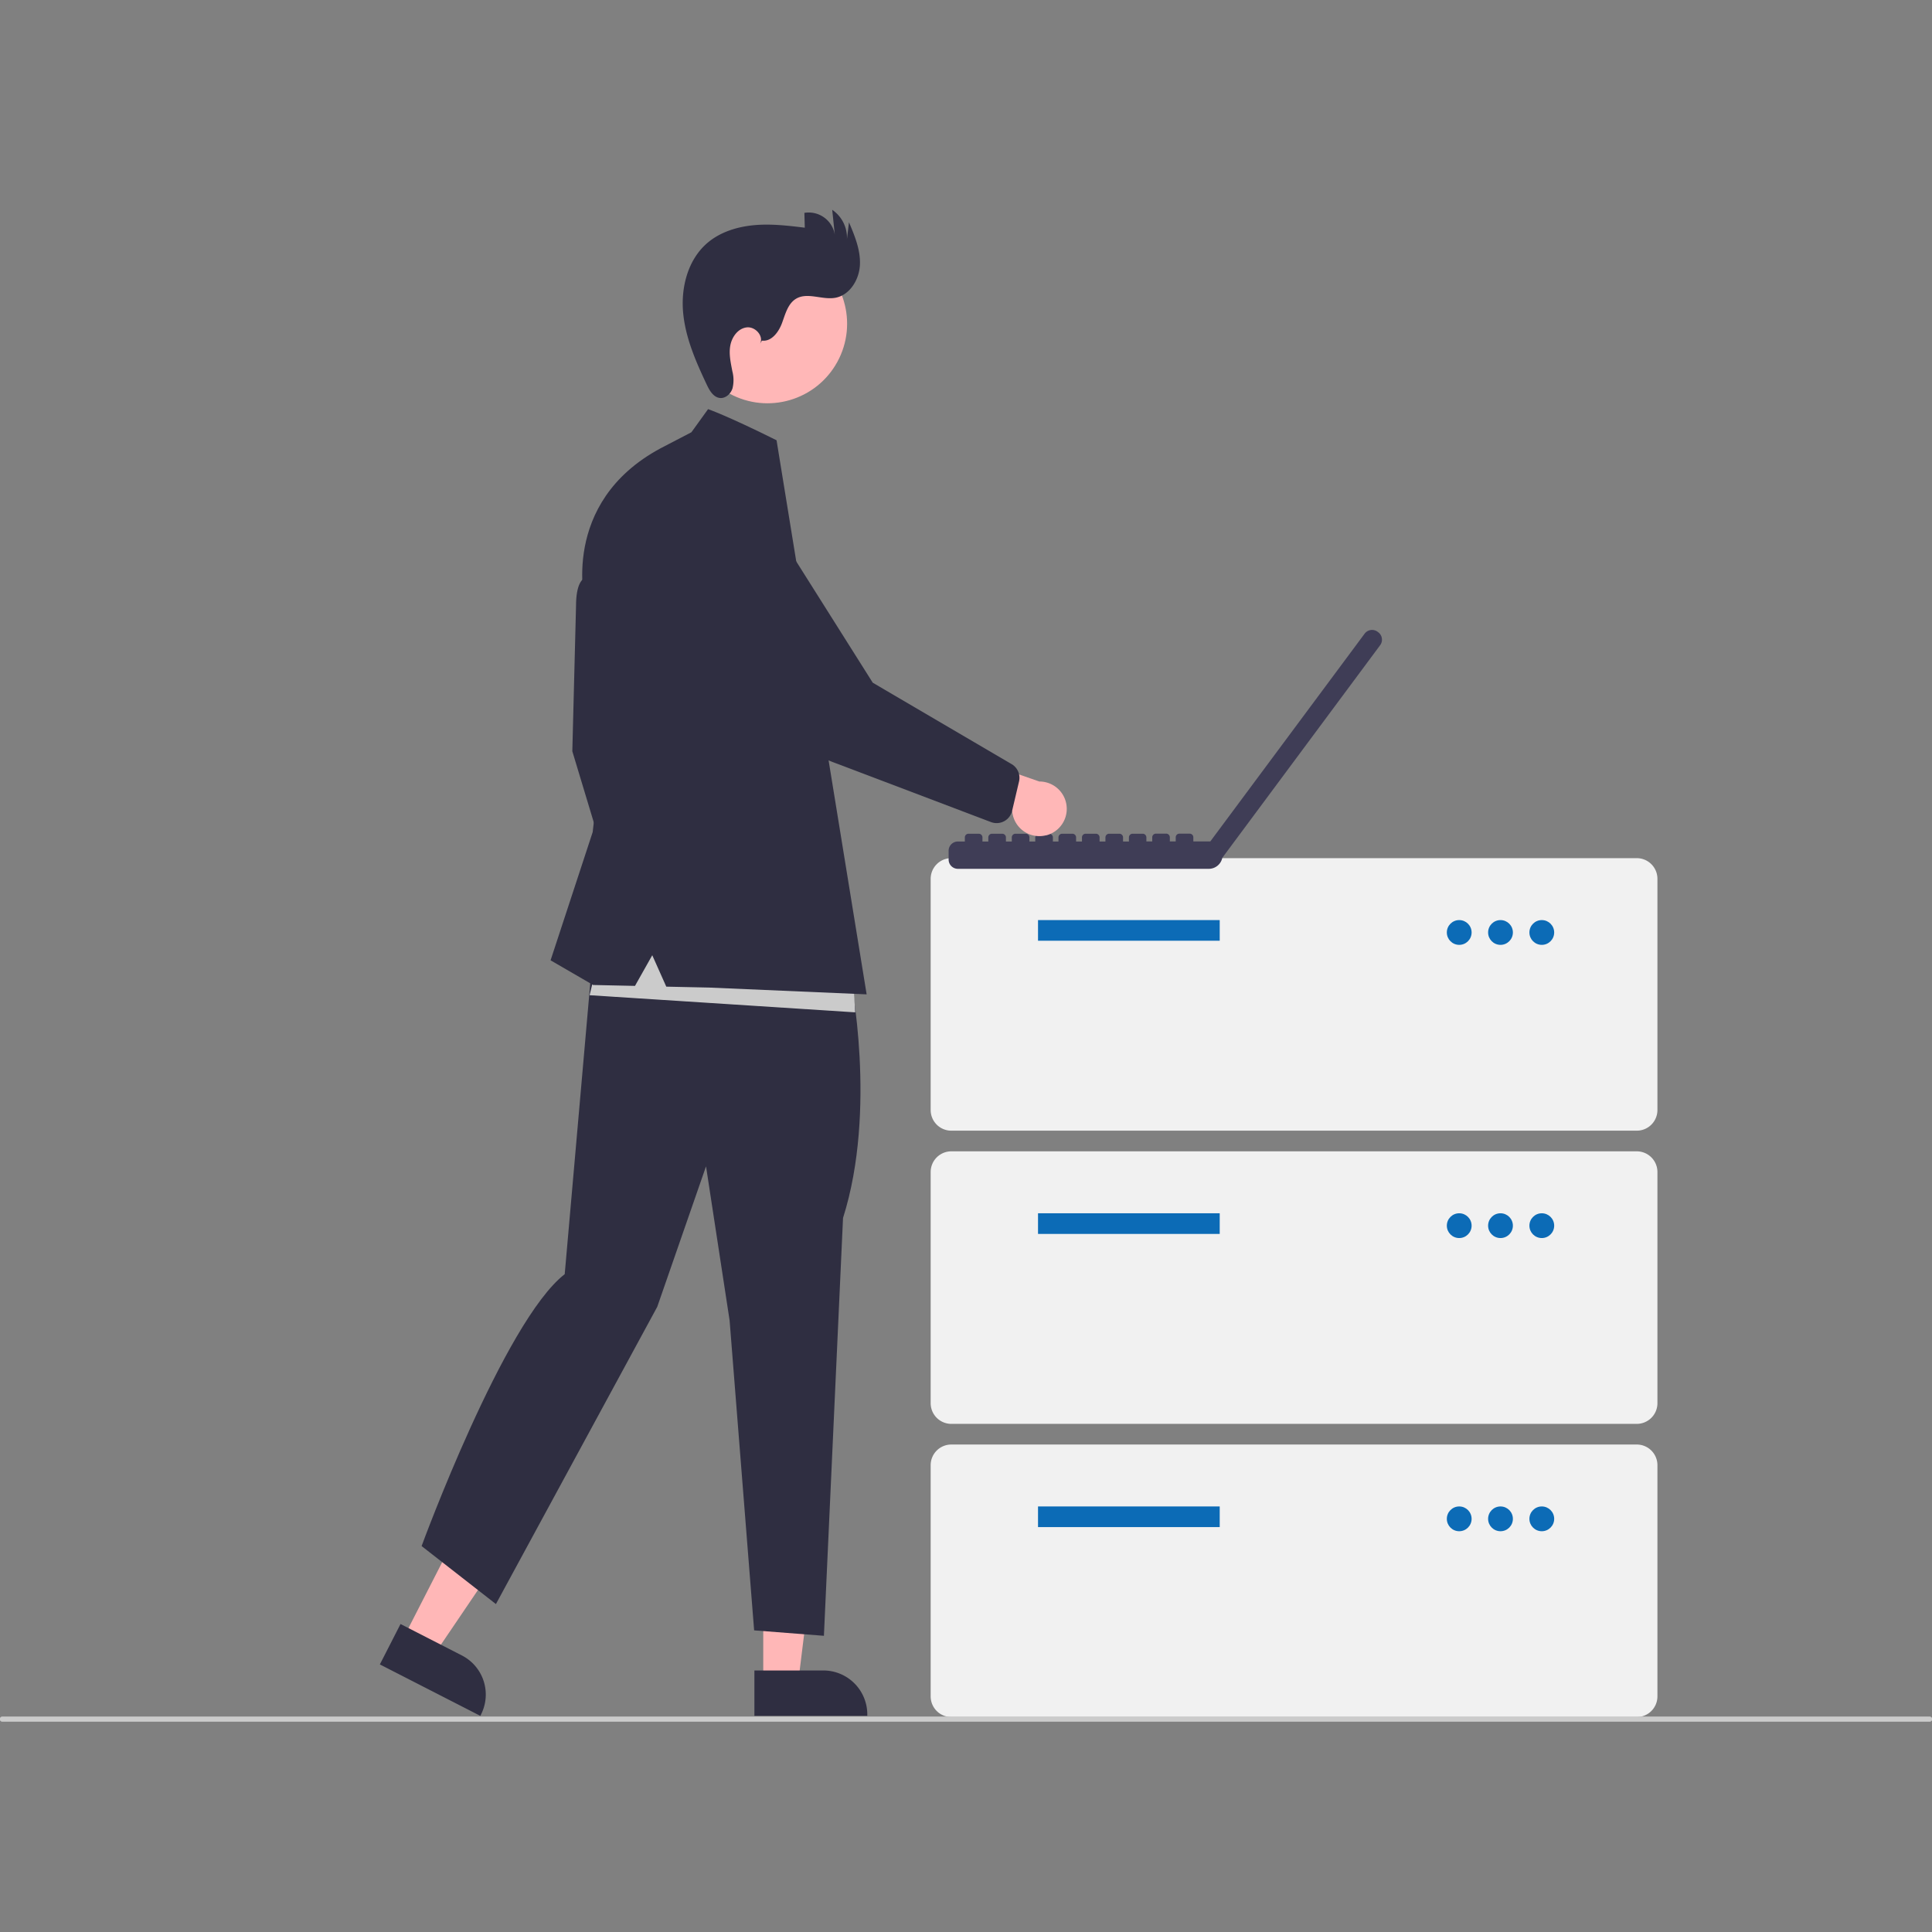 <svg xmlns="http://www.w3.org/2000/svg" viewBox="0 0 945 945"><rect x="0" y="0" width="945" height="945" fill="#808080" stroke="none"/><defs><style>.cls-1{fill:#f1f1f1;}.cls-2{fill:#0c6bb6;}.cls-3{fill:#3f3d56;}.cls-4{fill:#ffb7b7;}.cls-5{fill:#2f2e41;}.cls-6{fill:#cbcbcb;}.cls-7{fill:none;}</style></defs><title>Infogérance_1</title><g id="Layer_2" data-name="Layer 2"><g id="Layer_1-2" data-name="Layer 1"><g id="Infogérance"><path class="cls-1" d="M800.6,553.05H465.31A10.1,10.1,0,0,1,455.22,543V429.85a10.1,10.1,0,0,1,10.09-10.1H800.6a10.11,10.11,0,0,1,10.1,10.1V543A10.11,10.11,0,0,1,800.6,553.05Z"/><rect class="cls-2" x="507.73" y="450.04" width="88.87" height="10.1"/><circle class="cls-2" cx="713.75" cy="456.1" r="6.06"/><circle class="cls-2" cx="733.94" cy="456.1" r="6.06"/><circle class="cls-2" cx="754.14" cy="456.1" r="6.06"/><path class="cls-1" d="M800.6,696.46H465.31a10.11,10.11,0,0,1-10.09-10.1V573.25a10.11,10.11,0,0,1,10.09-10.1H800.6a10.12,10.12,0,0,1,10.1,10.1V686.36A10.12,10.12,0,0,1,800.6,696.46Z"/><rect class="cls-2" x="507.73" y="593.45" width="88.87" height="10.1"/><circle class="cls-2" cx="713.75" cy="599.51" r="6.06"/><circle class="cls-2" cx="733.94" cy="599.51" r="6.06"/><circle class="cls-2" cx="754.14" cy="599.51" r="6.06"/><path class="cls-1" d="M800.6,839.86H465.31a10.1,10.1,0,0,1-10.09-10.1V716.65a10.09,10.09,0,0,1,10.09-10.09H800.6a10.11,10.11,0,0,1,10.1,10.09V829.76A10.12,10.12,0,0,1,800.6,839.86Z"/><rect class="cls-2" x="507.73" y="736.85" width="88.87" height="10.1"/><circle class="cls-2" cx="713.75" cy="742.91" r="6.06"/><circle class="cls-2" cx="733.94" cy="742.91" r="6.06"/><circle class="cls-2" cx="754.14" cy="742.91" r="6.06"/><path class="cls-3" d="M674.2,309.3l-.37-.28h0a4.54,4.54,0,0,0-6.35.93h0L592,411.57H583.7v-2a1.81,1.81,0,0,0-1.81-1.81h-5a1.81,1.81,0,0,0-1.81,1.81v2h-2.87v-2a1.81,1.81,0,0,0-1.81-1.81h-5a1.81,1.81,0,0,0-1.81,1.81v2h-2.86v-2A1.81,1.81,0,0,0,559,407.8h-5a1.81,1.81,0,0,0-1.81,1.81v2h-2.87v-2a1.81,1.81,0,0,0-1.81-1.81h-5a1.81,1.81,0,0,0-1.81,1.81v2h-2.86v-2a1.81,1.81,0,0,0-1.81-1.81h-5a1.81,1.81,0,0,0-1.81,1.81h0v2h-2.87v-2a1.81,1.81,0,0,0-1.81-1.81h-5a1.81,1.81,0,0,0-1.81,1.81v2H515v-2a1.81,1.81,0,0,0-1.81-1.81h-5a1.81,1.81,0,0,0-1.81,1.81v2h-2.86v-2a1.81,1.81,0,0,0-1.81-1.81h-5a1.81,1.81,0,0,0-1.81,1.81v2h-2.87v-2a1.81,1.81,0,0,0-1.81-1.81h-5a1.81,1.81,0,0,0-1.81,1.81v2h-2.86v-2a1.81,1.81,0,0,0-1.81-1.81h-5a1.81,1.81,0,0,0-1.81,1.81v2h-3.6A4.53,4.53,0,0,0,464,416.1h0v4.33a4.54,4.54,0,0,0,4.53,4.54H591.25a6.76,6.76,0,0,0,6.62-5.39l0,0,77.21-104h0A4.53,4.53,0,0,0,674.2,309.3Z"/><polygon class="cls-4" points="197.25 801.33 212.5 809.13 249.84 754.04 227.34 742.53 197.25 801.33"/><path class="cls-5" d="M195.91,794.36l30,15.37h0a21.49,21.49,0,0,1,9.34,28.92l-.31.63L185.8,814.12Z"/><polygon class="cls-4" points="373.33 822.67 390.45 822.67 398.6 756.62 373.33 756.62 373.33 822.67"/><path class="cls-5" d="M369,817.08h33.73a21.5,21.5,0,0,1,21.49,21.5v.69H369Z"/><path class="cls-5" d="M293.22,283.86s-11.47-8.79-11.47,12.68l-1.81,70.92,20.22,67,11.77-21.73-4.83-47.08Z"/><path class="cls-5" d="M415.9,477.85s13.3,64.76-3.55,117.91L403,800.12l-34.13-2.66-12-151.61-11.53-75.36L321.48,639.2,242.57,784.6l-36.35-28.37s40.28-109.91,70-133l14.93-170Z"/><circle class="cls-4" cx="375.44" cy="158.35" r="38.92" transform="translate(56.41 411.83) rotate(-61.34)"/><path class="cls-5" d="M372.68,166.61c4.67.6,8.19-4.17,9.82-8.58s2.88-9.55,6.93-11.94c5.54-3.25,12.64.66,19-.41,7.16-1.21,11.81-8.8,12.18-16.05s-2.52-14.22-5.35-20.91l-1,8.31a16.48,16.48,0,0,0-7.2-14.4l1.27,12.19a12.93,12.93,0,0,0-14.83-10.71h-.05l.2,7.26c-8.27-1-16.6-2-24.89-1.22s-16.64,3.37-22.93,8.83c-9.4,8.17-12.83,21.62-11.68,34s6.27,24,11.61,35.29c1.34,2.84,3.2,6,6.31,6.39,2.79.32,5.35-2,6.22-4.69a17,17,0,0,0-.07-8.35c-.79-4.18-1.78-8.45-1-12.64s3.75-8.33,8-8.84,8.54,4.31,6.51,8.05Z"/><polygon class="cls-6" points="418.31 495.17 288.39 486.79 298.17 446.27 416.91 472.82 418.31 495.17"/><path class="cls-5" d="M338.19,211.43l8.15-11.31s9.1,3.09,33.5,15.23l1.72,10.6L423.9,486.37l-77-3.32-21-.45-6.86-15.37-8.45,15-20.47-.44-20.82-12.07L289.9,407l6.64-57.34-10.26-54S273.37,246,323.1,219.28Z"/><path class="cls-4" d="M511.65,408.57A13.31,13.31,0,0,1,495.48,399a12.89,12.89,0,0,1-.37-2.32l-45.66-12.22,18.37-16.31,40.54,14.11a13.38,13.38,0,0,1,3.29,26.36Z"/><path class="cls-5" d="M491.2,401.66a7.78,7.78,0,0,1-6.33.5l-75.11-28.5a80.21,80.21,0,0,1-43.16-36.39L335.27,281.4a25.07,25.07,0,1,1,37.35-33.46l.06.07,54.21,85.92,68.23,40a7.81,7.81,0,0,1,3.32,8.31l-3.39,14.38a7.8,7.8,0,0,1-2.37,4A7.64,7.64,0,0,1,491.2,401.66Z"/><path class="cls-6" d="M943.73,842.14H1.27a1.27,1.27,0,1,1,0-2.53H943.73a1.27,1.27,0,1,1,0,2.53Z"/></g><rect class="cls-7" width="945" height="945"/></g></g></svg>